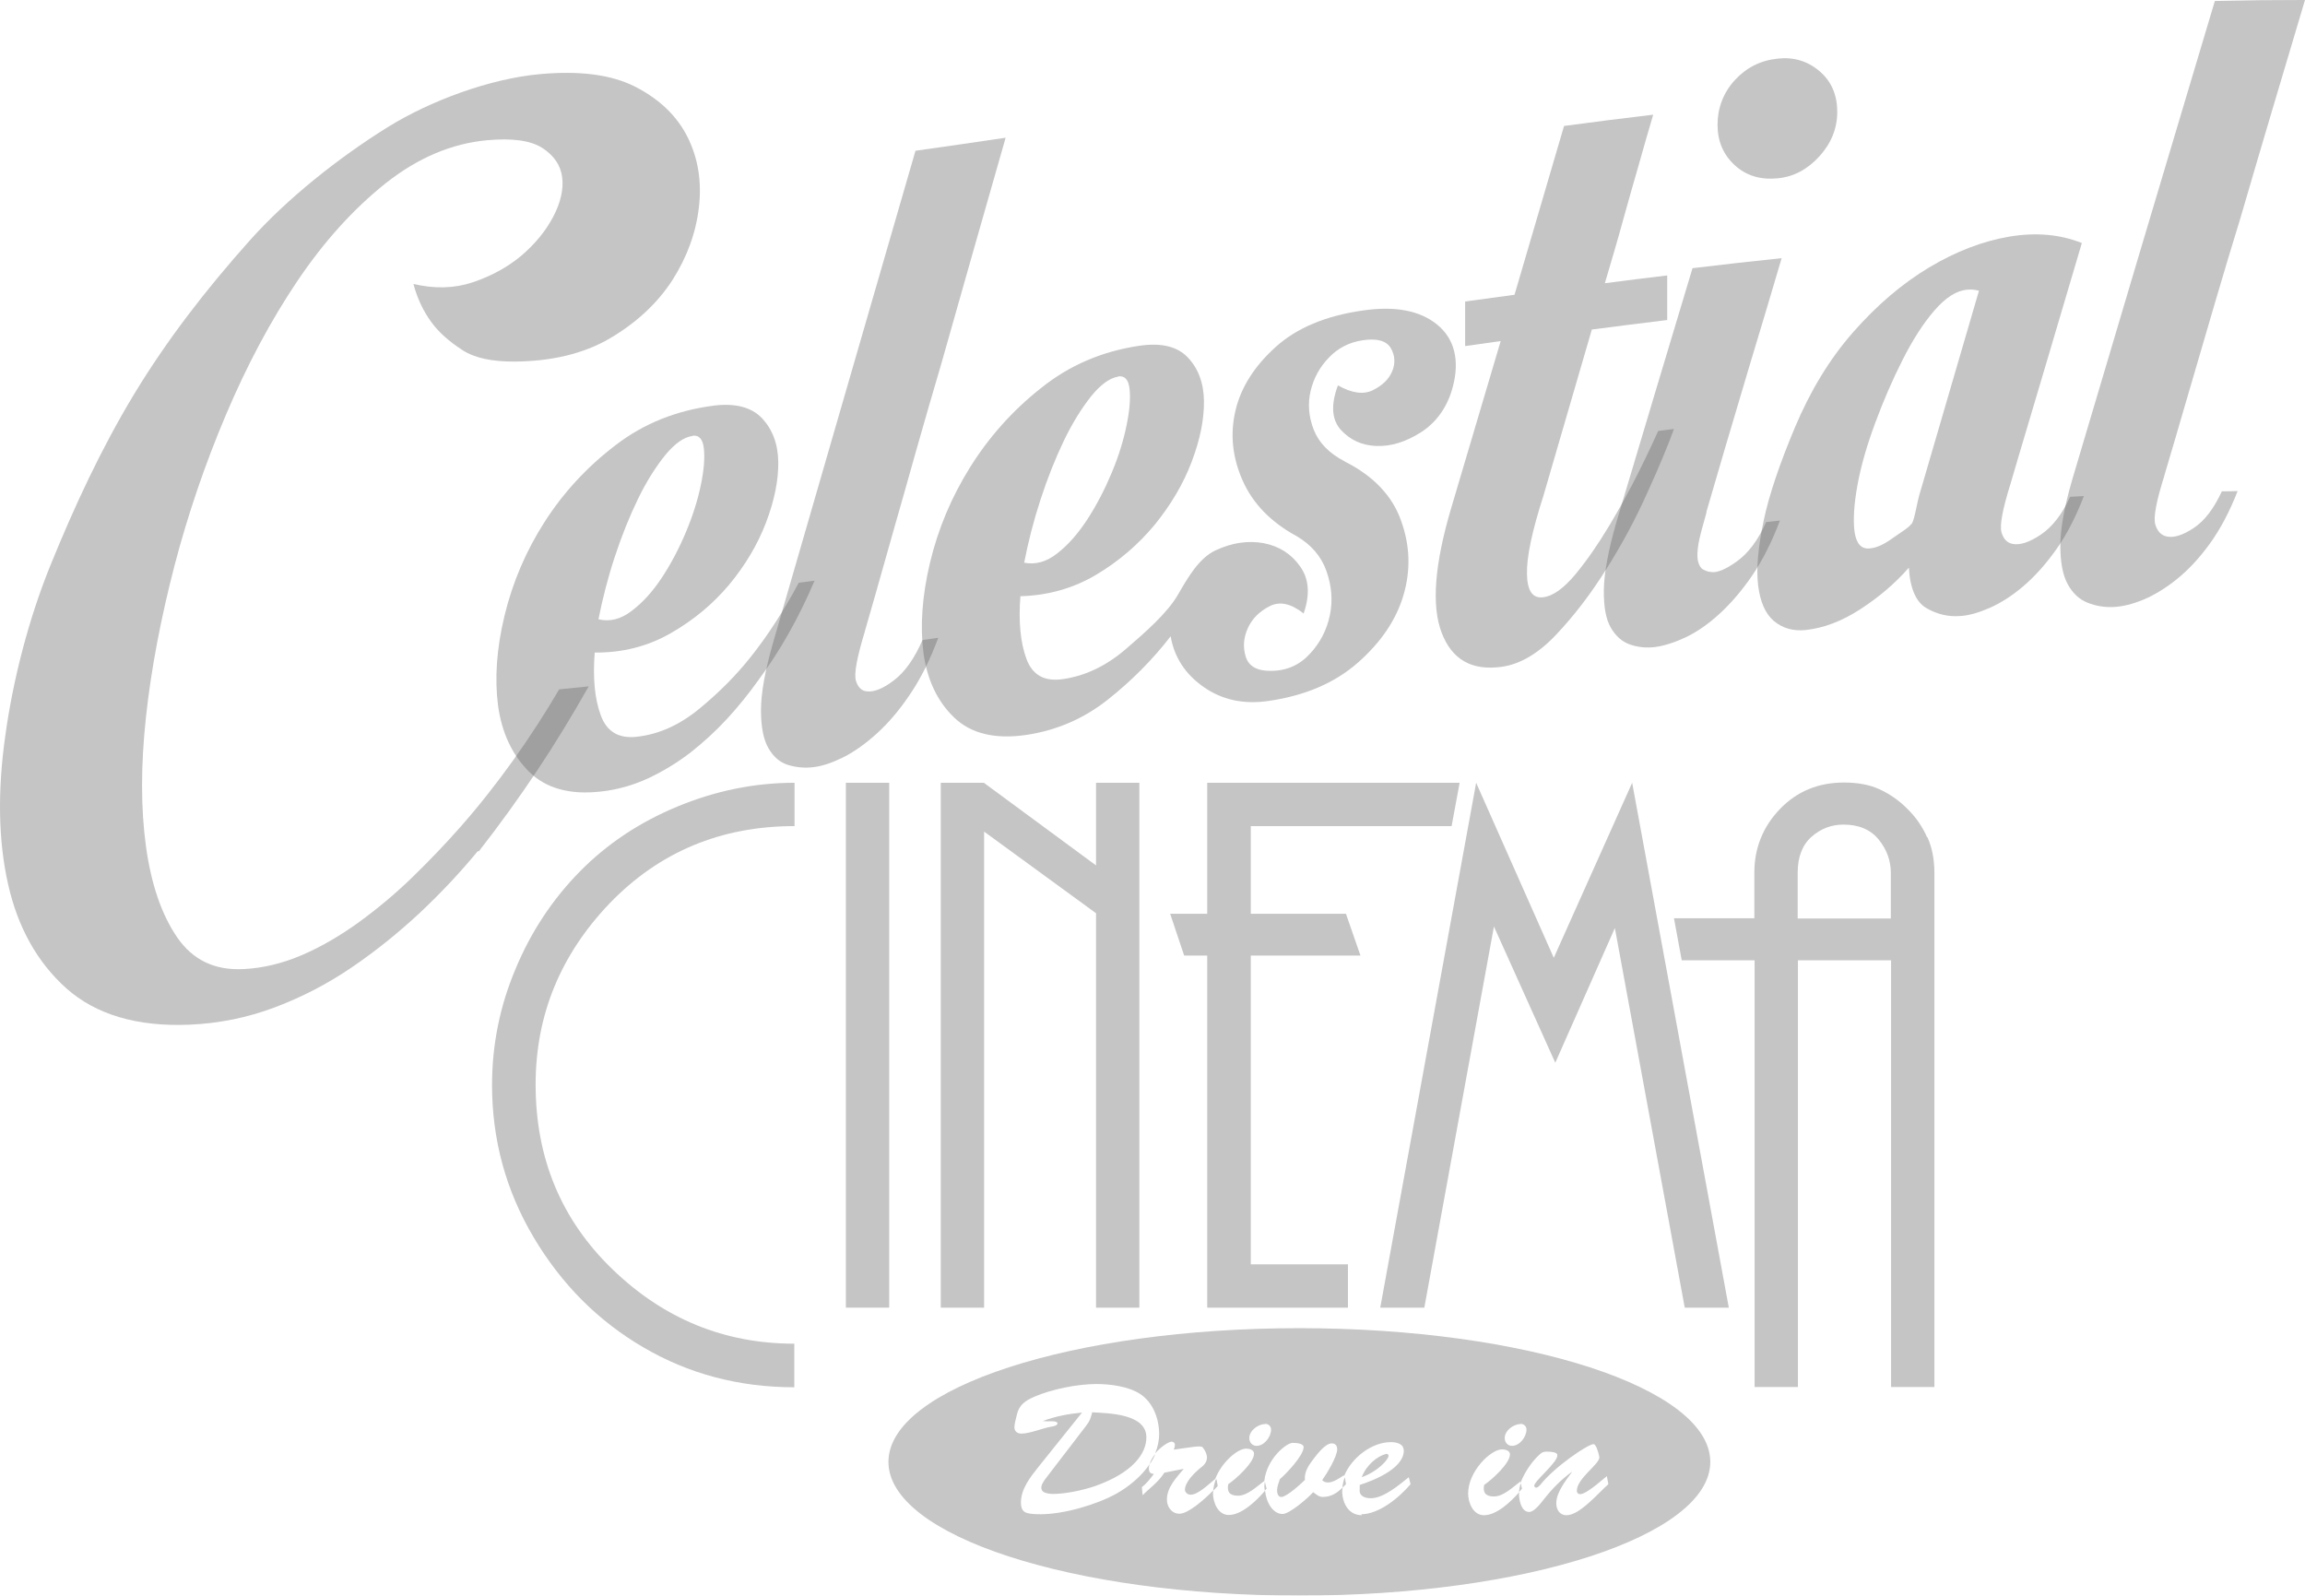 <svg xmlns="http://www.w3.org/2000/svg" id="Layer_1" data-name="Layer 1" viewBox="20.71 51.77 92.05 63.72"><defs><style>      .cls-1, .cls-2 {        opacity: .36;      }      .cls-1, .cls-3 {        fill: #606060;        stroke-width: 0px;      }    </style></defs><path class="cls-1" d="m52.43,107.17c-2.2,0-4.21-.53-6.02-1.59-1.82-1.06-3.28-2.53-4.39-4.4-1.11-1.87-1.66-3.9-1.66-6.08,0-1.6.31-3.15.94-4.64.62-1.49,1.48-2.78,2.56-3.88,1.08-1.1,2.38-1.97,3.9-2.6,1.52-.63,3.08-.95,4.68-.95v1.73c-2.94,0-5.4,1.03-7.38,3.08-1.97,2.06-2.96,4.47-2.96,7.24,0,2.94,1.02,5.4,3.07,7.38,2.05,1.98,4.47,2.97,7.26,2.97v1.73Z"></path><path class="cls-1" d="m54.49,83.03h1.73v20.96h-1.73v-20.96Z"></path><path class="cls-1" d="m64.48,86.33v-3.3h1.73v20.96h-1.73v-15.75l-4.47-3.26v19.01h-1.73v-20.96h1.72l4.48,3.3Z"></path><polygon class="cls-1" points="77.59 103.99 80.37 88.77 82.82 94.21 85.2 88.83 87.99 103.99 89.75 103.99 85.89 83.03 82.76 90.02 79.66 83.03 75.83 103.99 77.59 103.99"></polygon><path class="cls-1" d="m97.67,85.21c-.19-.43-.45-.81-.8-1.15-.34-.34-.71-.59-1.1-.77-.39-.18-.87-.27-1.42-.27-1.02,0-1.88.35-2.56,1.06-.68.71-1.02,1.56-1.02,2.54v1.82h-3.21l.31,1.68h2.91v17.04h1.73v-17.04h3.72v17.04h1.73v-20.54c0-.52-.09-1-.28-1.42Zm-1.45,3.24h-3.72v-1.82c0-.63.18-1.11.55-1.44.37-.33.8-.49,1.28-.49.61,0,1.08.2,1.4.59.32.39.49.84.49,1.34v1.82Z"></path><polygon class="cls-1" points="75.04 89.93 74.46 88.26 70.66 88.26 70.66 84.76 78.68 84.76 79 83.03 68.92 83.03 68.92 88.26 67.44 88.26 68 89.93 68.92 89.93 68.92 103.99 74.54 103.99 74.54 102.26 70.66 102.26 70.66 89.93 75.04 89.93"></polygon><path class="cls-1" d="m39.79,85.76c-.7.85-1.47,1.67-2.31,2.46-.85.79-1.75,1.52-2.72,2.18-.97.66-1.99,1.19-3.08,1.6-1.09.41-2.22.64-3.4.69-2.11.09-3.75-.41-4.92-1.45-1.16-1.04-1.94-2.43-2.33-4.17-.39-1.74-.42-3.72-.11-5.91.31-2.26.94-4.68,1.79-6.78.97-2.39,2.05-4.71,3.35-6.86,1.32-2.18,2.87-4.18,4.6-6.12,1.52-1.71,3.6-3.35,5.53-4.55,1.69-1.05,4.08-1.94,6.09-2.12,1.55-.14,2.84.01,3.81.51.97.5,1.66,1.17,2.08,2.01.42.84.57,1.78.45,2.8-.12,1.03-.48,2-1.06,2.91-.59.91-1.42,1.69-2.49,2.32-1.07.63-2.37.92-3.83.93-.86,0-1.57-.13-2.08-.47-.51-.33-.93-.7-1.22-1.1-.33-.45-.57-.96-.72-1.53.85.2,1.64.18,2.38-.07.74-.25,1.38-.6,1.93-1.06.54-.46.97-.98,1.27-1.55.3-.57.42-1.1.36-1.58-.06-.48-.33-.87-.79-1.17-.47-.3-1.2-.4-2.2-.31-1.42.13-2.77.7-4.06,1.72-1.28,1.02-2.46,2.32-3.53,3.91-1.07,1.59-2.02,3.38-2.85,5.34-.82,1.93-1.53,4.01-2.06,6.05-.53,2.05-.92,4.06-1.13,6-.21,1.94-.21,3.67,0,5.19.21,1.52.63,2.73,1.25,3.63.62.9,1.5,1.32,2.65,1.26.79-.04,1.56-.23,2.33-.56.77-.33,1.52-.77,2.27-1.31.74-.54,1.45-1.13,2.13-1.79.68-.66,1.32-1.33,1.93-2.02,1.47-1.67,2.82-3.58,3.94-5.49.47-.05.71-.07,1.18-.12-1.34,2.37-2.72,4.45-4.39,6.59Z"></path><path class="cls-1" d="m49.2,67.97c.87-.11,1.52.06,1.94.5.42.45.64,1.03.65,1.75.01.72-.15,1.53-.49,2.42-.34.89-.84,1.72-1.48,2.49-.65.77-1.42,1.41-2.33,1.93-.91.52-1.92.78-3.03.77-.08,1.01,0,1.85.24,2.5.24.66.72.95,1.46.86.87-.1,1.69-.47,2.47-1.11.78-.64,1.48-1.34,2.08-2.1.69-.87,1.32-1.86,1.9-2.94.25-.03.38-.05.63-.08-.63,1.48-1.38,2.81-2.25,3.98-.37.52-.78,1.03-1.23,1.52-.45.49-.94.94-1.46,1.35-.53.41-1.09.75-1.7,1.04-.61.28-1.24.46-1.9.53-1.24.14-2.2-.13-2.87-.8-.67-.67-1.08-1.55-1.23-2.63-.14-1.08-.06-2.28.26-3.6.32-1.32.85-2.57,1.6-3.74.75-1.17,1.69-2.19,2.83-3.06,1.13-.87,2.44-1.39,3.92-1.58Zm-.83,1.21c-.34.04-.71.3-1.09.76-.38.47-.75,1.05-1.09,1.75-.34.7-.65,1.47-.93,2.32-.28.85-.49,1.68-.65,2.49.45.11.89,0,1.32-.33.44-.33.84-.77,1.21-1.33.37-.56.69-1.17.97-1.84.28-.67.47-1.29.59-1.87.12-.58.16-1.06.12-1.44-.04-.38-.19-.55-.45-.52Z"></path><path class="cls-1" d="m55.25,76.98c-.32,1.05-.44,1.7-.36,1.97.08.27.23.41.44.43.29.03.65-.11,1.09-.45.44-.34.81-.87,1.13-1.6.25-.04.38-.05.63-.09-.32.86-.69,1.61-1.11,2.23-.42.63-.86,1.15-1.32,1.57-.46.42-.91.74-1.34.96-.44.22-.82.35-1.17.4-.37.05-.72.02-1.05-.08-.33-.1-.59-.32-.79-.67-.2-.34-.3-.85-.3-1.52s.16-1.56.47-2.65c1.9-6.56,3.8-13.12,5.7-19.69,1.44-.2,2.16-.31,3.6-.52-.86,3.01-1.72,6.02-2.57,9.03-.34,1.16-.68,2.32-1.01,3.49-.33,1.17-.63,2.24-.91,3.21-.28.98-.51,1.81-.71,2.51-.2.7-.34,1.19-.42,1.46Z"></path><path class="cls-1" d="m74.43,70.21c1.13.57,1.88,1.36,2.23,2.35.36.99.39,1.98.1,2.97-.29.99-.9,1.89-1.82,2.7-.92.81-2.11,1.32-3.56,1.53-1,.15-1.87-.04-2.61-.56-.74-.52-1.17-1.2-1.31-2.02-.71.92-1.55,1.77-2.51,2.53-.96.76-2.05,1.23-3.26,1.41-1.24.18-2.2-.05-2.87-.69-.67-.64-1.08-1.5-1.23-2.57-.14-1.07-.06-2.28.26-3.62.32-1.34.85-2.61,1.6-3.81.75-1.2,1.69-2.26,2.83-3.16,1.13-.91,2.44-1.47,3.92-1.69.87-.13,1.52.02,1.94.46.42.44.64,1.02.65,1.74.01.72-.15,1.53-.49,2.43-.34.9-.84,1.73-1.48,2.52-.65.78-1.42,1.45-2.33,1.99-.91.54-1.92.83-3.03.86-.08,1.01,0,1.85.24,2.5.24.65.72.92,1.46.81.9-.13,1.73-.53,2.51-1.2.78-.67,1.66-1.44,2.08-2.17.4-.69.84-1.46,1.5-1.77.66-.31,1.3-.4,1.92-.29.62.12,1.11.43,1.46.93.36.5.4,1.13.14,1.88-.5-.4-.96-.5-1.36-.29-.41.21-.7.5-.87.88-.17.38-.2.76-.08,1.14.12.38.46.57,1.01.56.63,0,1.15-.24,1.56-.69.41-.44.67-.96.79-1.54.12-.58.07-1.17-.14-1.76-.21-.59-.61-1.05-1.19-1.39-1.03-.56-1.75-1.3-2.16-2.23-.41-.93-.5-1.86-.28-2.79.22-.93.76-1.77,1.6-2.53.84-.76,2-1.25,3.48-1.46,1.29-.19,2.28,0,2.97.56.69.56.91,1.42.63,2.48-.21.81-.66,1.43-1.27,1.82-.61.39-1.2.57-1.78.55-.58-.02-1.05-.24-1.42-.64-.37-.41-.41-1-.12-1.78.55.31,1.02.38,1.4.19.38-.19.64-.44.77-.76.13-.32.11-.63-.06-.92-.17-.29-.55-.4-1.13-.31-.53.08-.98.31-1.34.69-.37.38-.61.83-.73,1.33-.12.51-.08,1.02.12,1.54.2.52.61.95,1.25,1.28Zm-9.06-3.4c-.34.05-.71.32-1.09.79-.38.48-.75,1.07-1.09,1.78-.34.71-.65,1.49-.93,2.35-.28.86-.49,1.69-.65,2.51.45.09.89-.03,1.32-.37.44-.34.84-.8,1.21-1.37.37-.57.69-1.19.97-1.86.28-.67.47-1.3.59-1.89.12-.58.16-1.06.12-1.44-.04-.38-.19-.54-.45-.51Z"></path><path class="cls-1" d="m81.19,63.55c.66-2.25,1.32-4.5,1.98-6.75,1.42-.19,2.14-.28,3.56-.45-.24.82-.36,1.23-.59,2.05-.18.63-.39,1.35-.61,2.15-.22.81-.47,1.65-.73,2.53,1-.13,1.49-.19,2.49-.31v1.78c-1.2.15-1.8.22-3.01.38-.65,2.22-1.29,4.44-1.94,6.66-.45,1.4-.67,2.44-.65,3.11.01.67.23.98.65.92.4-.05.82-.36,1.29-.92.46-.56.91-1.21,1.34-1.93.44-.73.83-1.45,1.19-2.17.36-.72.61-1.26.77-1.62.25-.03.38-.05.63-.08-.24.66-.59,1.51-1.07,2.56-.47,1.05-1.02,2.07-1.64,3.05-.62.99-1.29,1.86-2,2.61-.71.75-1.44,1.18-2.18,1.28-1.19.16-1.98-.29-2.39-1.37-.41-1.08-.28-2.73.38-4.96.66-2.23,1.32-4.45,1.98-6.68-.57.08-.85.12-1.42.2,0-.71,0-1.07,0-1.78.79-.11,1.19-.16,1.98-.27Z"></path><path class="cls-1" d="m88.86,72.23c-.15.52-.26.93-.32,1.24-.05.31-.06.55-.02.71.04.17.11.28.2.33.09.05.19.09.3.1.24.05.59-.09,1.05-.42.46-.33.85-.85,1.17-1.57.22-.02.33-.04.55-.06-.32.85-.69,1.58-1.11,2.2-.42.61-.86,1.12-1.31,1.53-.45.41-.9.72-1.34.93-.45.21-.86.34-1.23.39-.34.04-.67.01-.99-.1-.32-.11-.57-.33-.77-.67-.2-.34-.29-.85-.28-1.53.01-.67.18-1.56.49-2.65,1.01-3.39,2.03-6.79,3.05-10.18,1.42-.17,2.14-.25,3.56-.4-.45,1.52-.87,2.94-1.27,4.25-.34,1.14-.68,2.28-1.01,3.4-.33,1.12-.57,1.96-.73,2.5Zm5.22-15.99c0,.66-.24,1.25-.71,1.77-.47.52-1.03.82-1.66.88-.69.07-1.26-.1-1.72-.52-.46-.42-.69-.96-.69-1.62s.23-1.28.69-1.78c.46-.5,1.03-.79,1.72-.86.63-.07,1.19.1,1.66.5.47.4.71.94.71,1.63Z"></path><path class="cls-1" d="m103.85,61.47c-.42,1.42-.82,2.76-1.19,4.02-.32,1.07-.63,2.14-.95,3.2-.32,1.06-.55,1.86-.71,2.4-.32,1.02-.44,1.67-.36,1.94.08.27.23.42.44.46.29.06.67-.06,1.13-.37.46-.31.85-.81,1.17-1.51.22-.01.33-.02.55-.03-.32.83-.69,1.55-1.11,2.14-.42.59-.86,1.08-1.32,1.47-.46.39-.91.67-1.34.86-.44.19-.82.3-1.17.32-.47.04-.92-.07-1.34-.31-.42-.24-.66-.78-.71-1.62-.55.63-1.2,1.18-1.94,1.66-.74.48-1.46.75-2.18.83-.5.05-.92-.07-1.27-.36-.34-.29-.55-.77-.63-1.43-.08-.66,0-1.52.22-2.57.22-1.05.65-2.3,1.25-3.73.61-1.45,1.38-2.73,2.33-3.81.95-1.08,1.96-1.94,3.03-2.58,1.07-.64,2.14-1.05,3.2-1.23,1.07-.18,2.04-.09,2.91.26Zm-6.8,11.23c.14-.23.2-.85.36-1.34.78-2.66,1.55-5.32,2.33-7.98-.16-.04-.32-.06-.47-.04-.42.03-.86.31-1.31.83-.45.52-.87,1.18-1.27,1.97-.4.79-.76,1.62-1.09,2.51-.33.89-.57,1.71-.71,2.48-.14.76-.18,1.39-.12,1.87.07.48.27.71.61.67.26-.02.55-.15.87-.38.32-.23.7-.45.79-.6Z"></path><path class="cls-1" d="m107.14,70.78c-.32,1.01-.44,1.66-.36,1.93s.23.43.44.48c.29.07.65-.04,1.09-.33.44-.29.81-.78,1.13-1.47.25,0,.38,0,.63-.01-.32.82-.69,1.52-1.11,2.1-.42.58-.86,1.05-1.32,1.42-.46.37-.91.64-1.34.82-.44.18-.82.27-1.17.29-.37.02-.72-.04-1.05-.17-.33-.13-.59-.37-.79-.73-.2-.36-.3-.87-.3-1.55s.16-1.55.47-2.62c1.89-6.38,3.79-12.75,5.7-19.13,1.44-.03,2.16-.04,3.6-.04-.86,2.89-1.73,5.79-2.57,8.68-.34,1.11-.68,2.23-1.01,3.36-.33,1.13-.63,2.16-.91,3.11-.28.94-.51,1.76-.71,2.43-.2.68-.34,1.15-.42,1.42Z"></path><g class="cls-2"><path class="cls-3" d="m72.6,104.81c-9.07,0-16.41,2.39-16.41,5.34s7.35,5.34,16.41,5.34,16.41-2.39,16.41-5.34-7.35-5.34-16.41-5.34Zm8.83,3.82c.13,0,.24.09.24.23,0,.29-.27.65-.58.65-.17,0-.29-.14-.29-.31,0-.3.35-.56.63-.56Zm-10.2,0c.13,0,.24.09.24.23,0,.29-.27.65-.58.65-.17,0-.29-.14-.29-.31,0-.3.35-.56.63-.56Zm3.87,3.65c-.53,0-.78-.47-.79-.95,0-.05.01-.1.02-.16-.22.22-.46.38-.8.38-.15,0-.25-.1-.38-.19-.2.23-.94.87-1.22.87-.38,0-.65-.44-.7-.93-.34.4-.93.97-1.45.97-.43,0-.63-.5-.63-.87,0-.04.01-.08.01-.11-.36.37-1,.93-1.35.93-.31,0-.5-.28-.5-.56,0-.5.38-.88.67-1.23h-.01s-.76.15-.76.15c-.26.4-.56.59-.87.9l-.03-.32c.19-.15.34-.34.48-.53-.15-.01-.2-.07-.2-.23,0-.05.01-.11.03-.16-.33.49-.83.9-1.33,1.18-.79.44-2.1.82-3.01.82-.17,0-.48,0-.63-.08-.14-.07-.17-.25-.17-.39,0-.54.38-1.02.7-1.42l1.74-2.17c-.53.05-1.07.15-1.57.34h0s.2.01.2.01c.04,0,.39-.03.39.08,0,.09-.16.12-.23.13-.36.06-.87.28-1.21.28-.17,0-.28-.09-.28-.26,0-.12.07-.38.1-.5.09-.39.33-.55.69-.71.69-.3,1.72-.51,2.48-.51.55,0,1.27.09,1.74.39.53.34.77,1,.77,1.61,0,.27-.06.53-.16.77.23-.27.55-.47.66-.47.07,0,.13.06.13.12,0,.07-.02.14-.05.2.69-.09,1.09-.18,1.16-.09.11.14.16.26.17.39,0,.23-.14.34-.31.47-.21.18-.57.54-.57.83,0,.12.12.2.23.2.3,0,.74-.44.98-.63.25-.66.89-1.21,1.23-1.21.12,0,.32.04.32.2,0,.36-.72,1.01-1.03,1.22-.06.3.05.46.39.46.38,0,.76-.38,1.05-.59.1-.9.89-1.52,1.13-1.52.1,0,.44.01.44.17,0,.33-.69,1.06-.95,1.28-.04.12-.11.31-.11.43s.03.28.17.28c.21,0,.79-.53.94-.68-.03-.34.17-.61.36-.86.14-.18.46-.6.71-.6.15,0,.22.09.22.24,0,.29-.42.98-.6,1.23.08.07.13.09.25.09.19,0,.46-.18.62-.29v.05c.29-.74,1.11-1.37,1.87-1.37.23,0,.52.06.52.35,0,.36-.36.9-1.76,1.36v.16c-.04.28.2.37.44.37.52,0,1.13-.53,1.52-.84l.07.28c-.44.52-1.25,1.2-1.97,1.2Zm8.17,0c-.28,0-.41-.23-.41-.48,0-.44.39-.92.63-1.25h-.01c-.42.3-.79.68-1.12,1.1-.11.14-.38.5-.58.5-.32,0-.4-.46-.41-.71,0-.02.01-.05.01-.08-.35.4-.91.92-1.41.92-.43,0-.63-.5-.63-.87,0-.89.91-1.76,1.35-1.76.12,0,.32.04.32.2,0,.36-.72,1.01-1.03,1.22-.06.3.05.46.39.46.39,0,.77-.39,1.06-.6v.06c.16-.43.48-.89.79-1.16.09-.08.16-.09.28-.09.44.01.4.12.4.16,0,.28-.92,1.02-.92,1.2,0,.04.04.08.08.08.05,0,.12-.07.15-.1.58-.74,1.92-1.64,2.14-1.64.03,0,.07.04.12.14.04.11.09.24.11.39,0,.28-.9.84-.9,1.34,0,.07.06.13.13.13.17,0,.5-.26.63-.36l.44-.36.06.32c-.39.34-1.14,1.24-1.67,1.24Z"></path><path class="cls-3" d="m64.33,108.16c-.06.23-.09.35-.24.54l-1.61,2.1c-.23.3-.2.4-.15.5.03.04.12.12.42.13.5,0,1.17-.14,1.68-.31,1.53-.54,2.06-1.31,2.06-1.95,0-.94-1.49-.96-2.15-1Z"></path><path class="cls-3" d="m76.16,109.91c0-.05-.04-.09-.09-.08-.36.09-.79.44-.98.93.64-.22,1.08-.72,1.07-.85Z"></path><path class="cls-3" d="m66.62,110.25c.09-.13.17-.27.23-.42-.11.13-.19.27-.23.42Z"></path><path class="cls-3" d="m69.29,110.84s-.02.02-.03.02c-.05.14-.09.29-.1.44.07-.07.14-.14.18-.19l-.05-.27Z"></path><path class="cls-3" d="m71.22,110.95s0,0,0,0c0,.06-.02.12-.02.18,0,.06.02.11.02.17.02-.03.05-.06.07-.08l-.07-.28Z"></path><path class="cls-3" d="m74.41,110.78c-.05.13-.08.26-.09.4.05-.05.09-.09.14-.14l-.04-.26Z"></path><path class="cls-3" d="m81.44,111c-.04.13-.06.25-.07.36.04-.05.08-.09.12-.14l-.05-.22Z"></path></g></svg>